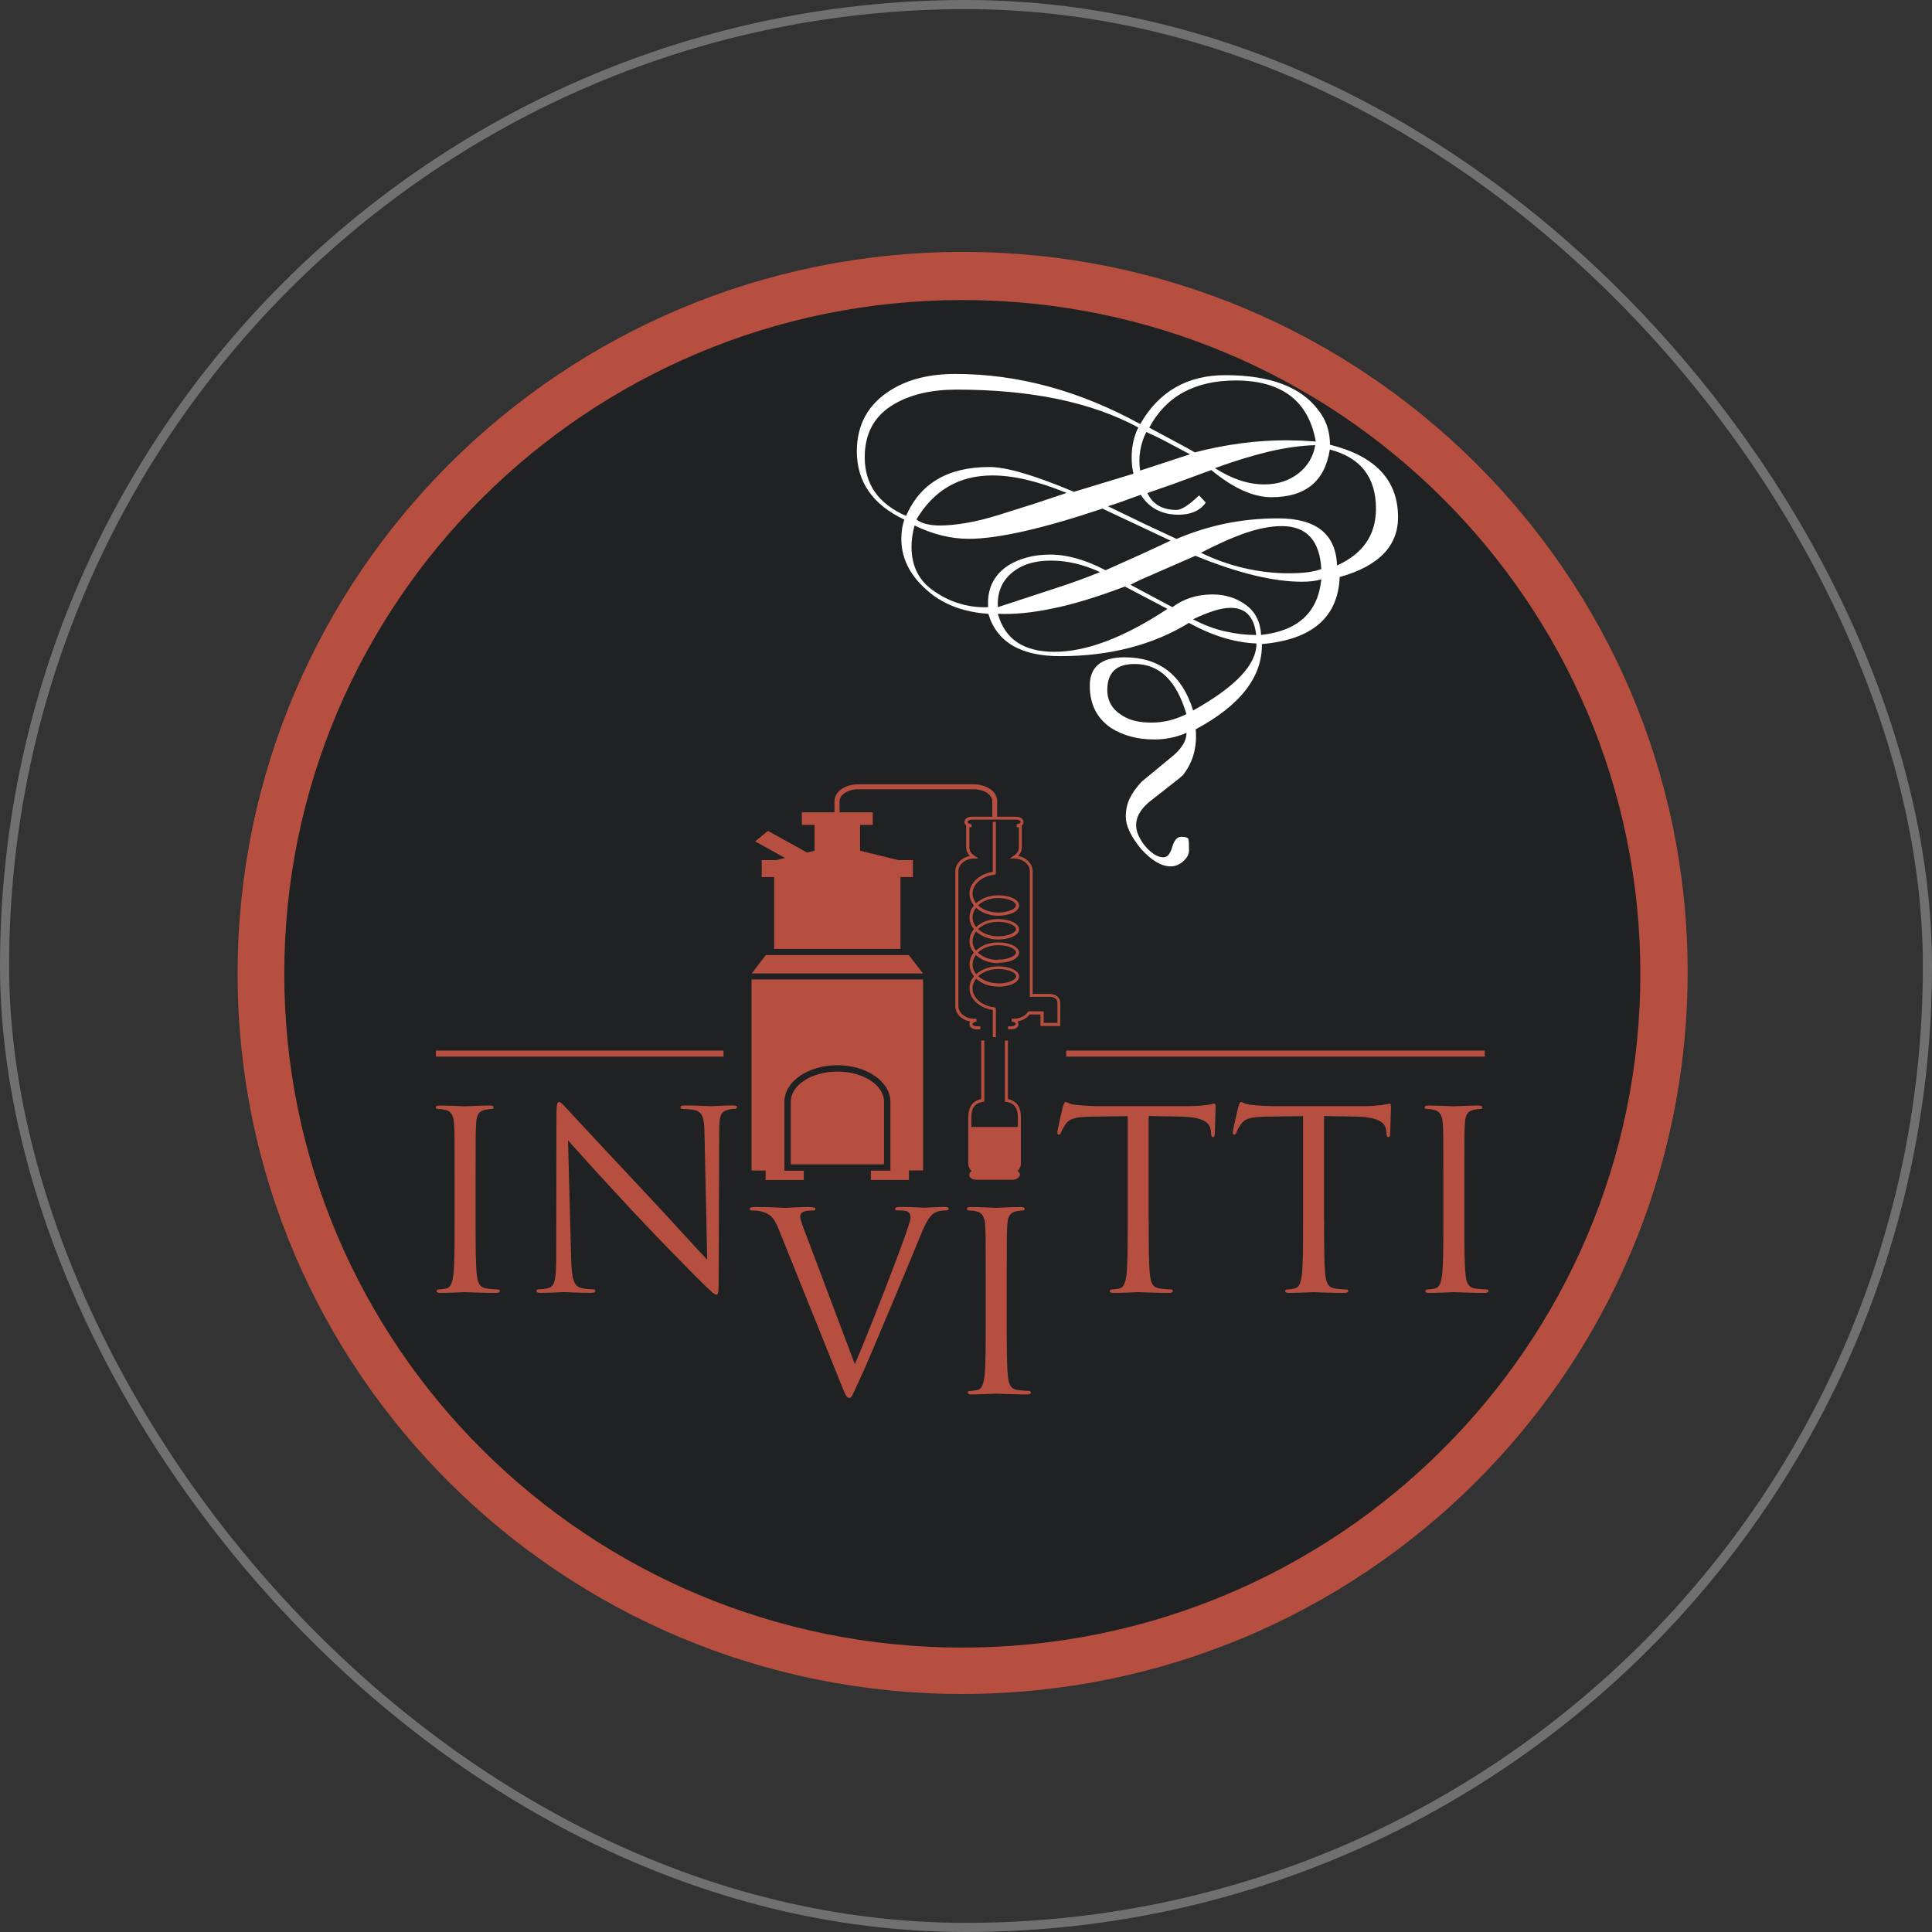 <?xml version="1.0" encoding="UTF-8"?>
<svg width="423px" height="423px" viewBox="0 0 423 423" version="1.1" xmlns="http://www.w3.org/2000/svg" xmlns:xlink="http://www.w3.org/1999/xlink">
    <rect x="0" y="0" width="423" height="423" fill="#333333" stroke="none"/>
    <!-- Generator: Sketch 56.3 (81716) - https://sketch.com -->
    <title>Group</title>
    <desc>Created with Sketch.</desc>
    <g id="Artboard" stroke="none" stroke-width="1" fill="none" fill-rule="evenodd">
        <g id="01-homepage" transform="translate(-749, -257)">
            <g id="visore">
                <g id="Group" transform="translate(749, 257)">
                    <rect id="Rectangle" stroke-opacity="0.3" stroke="#FFFFFF" stroke-width="2" x="1" y="1" width="421" height="421" rx="210.5"></rect>
                    <g id="logo-invitti" transform="translate(52, 55)">
                        <g id="INVITTI">
                            <g id="Group">
                                <path d="M317.501,157.828 C317.501,244.91 246.46,315.504 158.827,315.504 C71.195,315.504 0.153,244.91 0.153,157.828 C0.153,70.747 71.195,0.152 158.827,0.152 C246.46,0.152 317.501,70.747 317.501,157.828" id="Path" fill="#B64F40"></path>
                                <path d="M307.279,157.828 C307.279,239.306 240.821,305.346 158.827,305.346 C76.834,305.346 10.376,239.306 10.376,157.828 C10.376,76.351 76.834,10.311 158.827,10.311 C240.802,10.311 307.279,76.351 307.279,157.828" id="Path" fill="#1F2122"></path>
                                <path d="M52.246,211.937 C52.246,217.14 52.246,221.448 52.514,223.716 C52.687,225.298 53.013,226.479 54.643,226.708 C55.41,226.822 56.619,226.918 57.098,226.918 C57.424,226.918 57.539,227.089 57.539,227.242 C57.539,227.509 57.271,227.68 56.657,227.68 C53.646,227.68 50.213,227.509 49.944,227.509 C49.676,227.509 46.223,227.68 44.593,227.68 C43.998,227.68 43.711,227.566 43.711,227.242 C43.711,227.07 43.826,226.918 44.152,226.918 C44.65,226.918 45.303,226.803 45.782,226.708 C46.875,226.498 47.144,225.298 47.374,223.716 C47.642,221.429 47.642,217.14 47.642,211.937 L47.642,202.389 C47.642,193.926 47.642,192.402 47.527,190.667 C47.412,188.819 46.875,187.904 45.667,187.618 C45.072,187.446 44.363,187.408 43.979,187.408 C43.768,187.408 43.538,187.294 43.538,187.084 C43.538,186.76 43.807,186.646 44.42,186.646 C46.223,186.646 49.656,186.817 49.944,186.817 C50.213,186.817 53.665,186.646 55.295,186.646 C55.89,186.646 56.177,186.76 56.177,187.084 C56.177,187.294 55.966,187.408 55.736,187.408 C55.353,187.408 55.027,187.465 54.375,187.58 C52.898,187.847 52.457,188.78 52.361,190.667 C52.246,192.402 52.246,193.926 52.246,202.389 L52.246,211.937 L52.246,211.937 Z" id="Path" fill="#B64F40" fill-rule="nonzero"></path>
                                <path d="M73.171,220.304 C73.286,224.764 73.823,226.174 75.3,226.594 C76.335,226.861 77.544,226.918 78.023,226.918 C78.292,226.918 78.464,227.032 78.464,227.242 C78.464,227.566 78.138,227.68 77.486,227.68 C74.379,227.68 72.193,227.509 71.694,227.509 C71.195,227.509 68.913,227.68 66.458,227.68 C65.902,227.68 65.576,227.623 65.576,227.242 C65.576,227.032 65.748,226.918 66.017,226.918 C66.458,226.918 67.436,226.861 68.261,226.594 C69.622,226.213 69.891,224.631 69.891,219.694 L69.948,188.59 C69.948,186.474 70.121,185.883 70.543,185.883 C70.984,185.883 71.905,187.084 72.461,187.618 C73.286,188.533 81.418,197.281 89.838,206.239 C95.247,211.994 101.192,218.627 102.957,220.419 L102.362,192.84 C102.305,189.314 101.921,188.113 100.233,187.675 C99.255,187.465 97.989,187.408 97.548,187.408 C97.165,187.408 97.107,187.237 97.107,187.027 C97.107,186.703 97.548,186.646 98.2,186.646 C100.655,186.646 103.283,186.817 103.877,186.817 C104.472,186.817 106.275,186.646 108.519,186.646 C109.114,186.646 109.497,186.703 109.497,187.027 C109.497,187.237 109.286,187.408 108.903,187.408 C108.634,187.408 108.25,187.408 107.598,187.58 C105.795,187.961 105.584,189.162 105.584,192.421 L105.469,224.23 C105.469,227.814 105.354,228.08 104.971,228.08 C104.53,228.08 103.877,227.49 100.981,224.612 C100.387,224.059 92.504,216.092 86.731,209.898 C80.401,203.113 74.226,196.271 72.48,194.308 L73.171,220.304 Z" id="Path" fill="#B64F40" fill-rule="nonzero"></path>
                                <path d="M135.294,243.29 C138.459,236.009 145.785,217.064 146.993,213.157 C147.262,212.338 147.492,211.575 147.492,211.099 C147.492,210.66 147.32,210.127 146.783,209.841 C146.13,209.631 145.306,209.631 144.711,209.631 C144.385,209.631 144.117,209.574 144.117,209.307 C144.117,208.983 144.443,208.869 145.325,208.869 C147.511,208.869 150.024,209.04 150.676,209.04 C151.002,209.04 153.361,208.869 154.934,208.869 C155.528,208.869 155.855,208.983 155.855,209.25 C155.855,209.517 155.644,209.631 155.202,209.631 C154.819,209.631 153.61,209.631 152.575,210.279 C151.865,210.775 151.04,211.69 149.564,215.387 C148.969,216.912 146.226,223.43 143.445,230.101 C140.108,238.029 137.653,243.899 136.406,246.549 C134.872,249.808 134.661,250.684 134.105,250.684 C133.453,250.684 133.184,249.922 132.129,247.311 L118.742,214.034 C117.533,210.984 116.728,210.393 114.81,209.86 C113.985,209.65 113.065,209.65 112.738,209.65 C112.412,209.65 112.297,209.479 112.297,209.269 C112.297,208.945 112.834,208.888 113.717,208.888 C116.344,208.888 119.451,209.059 120.103,209.059 C120.66,209.059 123.115,208.888 125.186,208.888 C126.164,208.888 126.663,209.002 126.663,209.269 C126.663,209.536 126.49,209.65 126.126,209.65 C125.531,209.65 124.534,209.707 124.055,209.917 C123.46,210.184 123.345,210.622 123.345,211.003 C123.345,211.709 123.997,213.386 124.822,215.501 L135.294,243.29 Z" id="Path" fill="#B64F40" fill-rule="nonzero"></path>
                                <path d="M168.552,234.179 C168.552,239.382 168.552,243.69 168.82,245.958 C168.993,247.54 169.319,248.721 170.949,248.95 C171.716,249.064 172.924,249.16 173.404,249.16 C173.73,249.16 173.845,249.331 173.845,249.484 C173.845,249.751 173.577,249.922 172.963,249.922 C169.952,249.922 166.518,249.751 166.25,249.751 C165.981,249.751 162.529,249.922 160.899,249.922 C160.304,249.922 160.017,249.808 160.017,249.484 C160.017,249.312 160.132,249.16 160.458,249.16 C160.956,249.16 161.608,249.045 162.088,248.95 C163.181,248.74 163.45,247.54 163.68,245.958 C163.948,243.671 163.948,239.382 163.948,234.179 L163.948,224.631 C163.948,216.168 163.948,214.644 163.833,212.909 C163.718,211.061 163.181,210.146 161.973,209.86 C161.378,209.688 160.669,209.65 160.285,209.65 C160.074,209.65 159.844,209.536 159.844,209.326 C159.844,209.002 160.112,208.888 160.726,208.888 C162.529,208.888 165.962,209.059 166.25,209.059 C166.518,209.059 169.971,208.888 171.601,208.888 C172.196,208.888 172.483,209.002 172.483,209.326 C172.483,209.536 172.272,209.65 172.042,209.65 C171.659,209.65 171.333,209.707 170.68,209.822 C169.204,210.089 168.762,211.022 168.667,212.909 C168.552,214.644 168.552,216.168 168.552,224.631 L168.552,234.179 L168.552,234.179 Z" id="Path" fill="#B64F40" fill-rule="nonzero"></path>
                                <path d="M199.642,211.937 C199.642,217.14 199.642,221.448 199.91,223.716 C200.083,225.298 200.409,226.479 202.039,226.708 C202.807,226.822 204.015,226.918 204.494,226.918 C204.82,226.918 204.935,227.089 204.935,227.242 C204.935,227.509 204.667,227.68 204.053,227.68 C201.042,227.68 197.609,227.509 197.34,227.509 C197.072,227.509 193.619,227.68 191.989,227.68 C191.395,227.68 191.107,227.566 191.107,227.242 C191.107,227.07 191.222,226.918 191.548,226.918 C192.047,226.918 192.699,226.803 193.178,226.708 C194.272,226.498 194.54,225.298 194.77,223.716 C195.039,221.429 195.039,217.14 195.039,211.937 L195.039,188.971 L186.945,189.085 C183.55,189.143 182.246,189.524 181.383,190.82 C180.788,191.735 180.616,192.116 180.462,192.497 C180.29,192.935 180.136,193.031 179.906,193.031 C179.733,193.031 179.637,192.859 179.637,192.535 C179.637,191.982 180.731,187.313 180.846,186.894 C180.961,186.57 181.172,185.864 181.402,185.864 C181.786,185.864 182.323,186.398 183.799,186.512 C185.391,186.684 187.463,186.779 188.115,186.779 L208.599,186.779 C210.344,186.779 211.61,186.608 212.473,186.512 C213.298,186.341 213.777,186.246 214.007,186.246 C214.276,186.246 214.276,186.57 214.276,186.894 C214.276,188.514 214.103,192.268 214.103,192.859 C214.103,193.355 213.931,193.564 213.72,193.564 C213.451,193.564 213.336,193.393 213.279,192.649 L213.221,192.059 C213.01,190.439 211.744,189.181 206.508,189.066 L199.623,188.952 L199.623,211.937 L199.642,211.937 Z" id="Path" fill="#B64F40" fill-rule="nonzero"></path>
                                <path d="M238.04,211.937 C238.04,217.14 238.04,221.448 238.308,223.716 C238.481,225.298 238.807,226.479 240.437,226.708 C241.204,226.822 242.413,226.918 242.892,226.918 C243.218,226.918 243.333,227.089 243.333,227.242 C243.333,227.509 243.065,227.68 242.451,227.68 C239.44,227.68 236.007,227.509 235.738,227.509 C235.47,227.509 232.017,227.68 230.387,227.68 C229.792,227.68 229.505,227.566 229.505,227.242 C229.505,227.07 229.62,226.918 229.946,226.918 C230.445,226.918 231.097,226.803 231.576,226.708 C232.669,226.498 232.938,225.298 233.168,223.716 C233.437,221.429 233.437,217.14 233.437,211.937 L233.437,188.971 L225.343,189.085 C221.948,189.143 220.644,189.524 219.781,190.82 C219.186,191.735 219.013,192.116 218.86,192.497 C218.687,192.935 218.534,193.031 218.323,193.031 C218.15,193.031 218.054,192.859 218.054,192.535 C218.054,191.982 219.148,187.313 219.263,186.894 C219.378,186.57 219.589,185.864 219.8,185.864 C220.183,185.864 220.72,186.398 222.197,186.512 C223.789,186.684 225.861,186.779 226.513,186.779 L246.997,186.779 C248.742,186.779 250.008,186.608 250.871,186.512 C251.696,186.341 252.175,186.246 252.405,186.246 C252.674,186.246 252.674,186.57 252.674,186.894 C252.674,188.514 252.501,192.268 252.501,192.859 C252.501,193.355 252.329,193.564 252.118,193.564 C251.849,193.564 251.734,193.393 251.676,192.649 L251.619,192.059 C251.408,190.439 250.142,189.181 244.906,189.066 L238.021,188.952 L238.021,211.937 L238.04,211.937 Z" id="Path" fill="#B64F40" fill-rule="nonzero"></path>
                                <path d="M268.727,211.937 C268.727,217.14 268.727,221.448 268.996,223.716 C269.168,225.298 269.494,226.479 271.125,226.708 C271.892,226.822 273.1,226.918 273.58,226.918 C273.906,226.918 274.021,227.089 274.021,227.242 C274.021,227.509 273.752,227.68 273.139,227.68 C270.127,227.68 266.694,227.509 266.426,227.509 C266.157,227.509 262.705,227.68 261.075,227.68 C260.48,227.68 260.192,227.566 260.192,227.242 C260.192,227.07 260.307,226.918 260.633,226.918 C261.132,226.918 261.784,226.803 262.264,226.708 C263.357,226.498 263.625,225.298 263.856,223.716 C264.124,221.429 264.124,217.14 264.124,211.937 L264.124,202.389 C264.124,193.926 264.124,192.402 264.009,190.667 C263.894,188.819 263.357,187.904 262.149,187.618 C261.554,187.446 260.844,187.408 260.461,187.408 C260.25,187.408 260.02,187.294 260.02,187.084 C260.02,186.76 260.288,186.646 260.902,186.646 C262.705,186.646 266.138,186.817 266.426,186.817 C266.713,186.817 270.147,186.646 271.777,186.646 C272.371,186.646 272.659,186.76 272.659,187.084 C272.659,187.294 272.448,187.408 272.218,187.408 C271.834,187.408 271.508,187.465 270.856,187.58 C269.379,187.847 268.938,188.78 268.842,190.667 C268.727,192.402 268.727,193.926 268.727,202.389 L268.727,211.937 L268.727,211.937 Z" id="Path" fill="#B64F40" fill-rule="nonzero"></path>
                                <polygon id="Path" fill="#B64F40" fill-rule="nonzero" points="118.07 132.937 114.906 132.937 114.906 136.654 117.629 136.654 117.629 152.378 145.286 152.378 145.286 136.654 148.01 136.654 148.01 132.937 144.826 132.937 136.445 130.879 136.445 125.218 139.226 125.218 139.226 122.474 123.69 122.474 123.69 125.218 126.471 125.218 126.471 130.879 124.822 131.279 116.248 126.533 113.467 128.84 120.008 132.461"></polygon>
                                <polygon id="Path" fill="#B64F40" fill-rule="nonzero" points="150.197 157.733 147.109 153.712 115.807 153.712 112.7 157.733"></polygon>
                                <path d="M112.681,159.067 L112.681,200.883 L115.769,200.883 L115.769,202.96 L124.112,202.96 L124.112,200.921 L119.873,200.921 L119.873,185.807 C119.873,181.405 125.071,177.821 131.477,177.821 C137.864,177.821 143.062,181.405 143.081,185.788 L143.081,200.902 L138.823,200.902 L138.823,202.941 L147.166,202.941 L147.166,200.883 L150.254,200.883 L150.254,159.067 L112.681,159.067 Z" id="Path" fill="#B64F40" fill-rule="nonzero"></path>
                                <path d="M121.254,199.549 L141.662,199.549 L141.662,185.826 C141.662,182.186 137.078,179.232 131.458,179.232 C125.838,179.232 121.254,182.186 121.254,185.826 L121.254,199.549 L121.254,199.549 Z" id="Path" fill="#B64F40" fill-rule="nonzero"></path>
                                <path d="M171.217,199.358 L171.217,191.353 L160.458,191.353 L160.458,199.377 C160.458,200.063 160.86,200.692 161.493,201.169 C161.033,201.264 160.688,201.55 160.688,201.874 C160.688,202.293 161.225,202.617 161.896,202.617 L165.847,202.617 L169.798,202.617 C170.469,202.617 171.007,202.274 171.007,201.874 C171.007,201.55 170.661,201.283 170.201,201.169 C170.815,200.692 171.217,200.063 171.217,199.358" id="Path" fill="#B64F40" fill-rule="nonzero"></path>
                                <rect id="Rectangle" fill="#B64F40" fill-rule="nonzero" x="43.576" y="174.639" width="62.967" height="1.315"></rect>
                                <rect id="Rectangle" fill="#B64F40" fill-rule="nonzero" x="181.555" y="174.639" width="91.641" height="1.315"></rect>
                                <path d="M169.645,169.969 L168.839,169.969 L168.839,169.302 L169.645,169.302 C170.143,169.302 170.527,169.035 170.527,168.807 C170.527,168.578 170.143,168.311 169.645,168.311 L169.645,167.644 L170.143,167.644 C171.409,167.644 172.56,167.091 173.174,166.195 L173.27,166.043 L176.645,166.043 L176.645,168.578 L179.657,168.578 L179.657,164.156 C179.657,163.375 178.966,162.86 177.892,162.86 L173.615,162.86 L173.615,135.396 C173.615,133.871 172.138,132.651 170.259,132.594 L169.204,132.556 L170.086,131.984 C170.815,131.508 171.217,130.879 171.217,130.193 L171.217,125.733 L170.719,125.733 L170.719,125.066 C171.237,125.066 171.601,124.799 171.601,124.57 C171.601,124.342 171.217,124.075 170.719,124.075 L160.841,124.075 C160.343,124.075 159.959,124.342 159.959,124.57 C159.959,124.799 160.343,125.066 160.841,125.066 L160.841,125.733 L160.343,125.733 L160.343,130.193 C160.343,130.879 160.745,131.508 161.474,131.984 L162.356,132.556 L161.302,132.594 C159.422,132.651 157.945,133.871 157.945,135.396 L157.945,164.861 C157.945,166.405 159.499,167.663 161.417,167.663 L161.915,167.663 L161.915,168.33 C161.417,168.33 161.033,168.597 161.033,168.826 C161.033,169.054 161.417,169.321 161.915,169.321 L162.759,169.321 L162.759,169.988 L161.915,169.988 C161.052,169.988 160.362,169.474 160.362,168.845 C160.362,168.635 160.438,168.444 160.554,168.273 C158.674,167.949 157.274,166.558 157.274,164.88 L157.274,135.396 C157.274,133.757 158.616,132.385 160.458,132.022 C159.94,131.489 159.652,130.86 159.652,130.193 L159.652,125.352 C159.422,125.142 159.269,124.875 159.269,124.589 C159.269,123.941 159.94,123.446 160.803,123.446 L170.68,123.446 C171.544,123.446 172.215,123.941 172.215,124.589 C172.215,124.875 172.081,125.142 171.831,125.352 L171.831,130.193 C171.831,130.86 171.544,131.489 171.026,132.022 C172.867,132.385 174.21,133.757 174.21,135.396 L174.21,162.231 L177.815,162.231 C179.503,162.231 180.251,163.222 180.251,164.194 L180.251,169.264 L175.917,169.264 L175.917,166.729 L173.538,166.729 C172.944,167.51 171.985,168.063 170.911,168.254 C171.026,168.425 171.102,168.616 171.102,168.826 C171.179,169.455 170.508,169.969 169.645,169.969 Z" id="Path" fill="#B64F40" fill-rule="nonzero"></path>
                                <path d="M166.48,123.522 L165.368,123.522 L165.368,120.015 C165.368,118.605 163.507,117.423 161.282,117.423 L136.042,117.423 C133.836,117.423 131.957,118.605 131.957,120.015 L131.957,122.607 L130.844,122.607 L130.844,120.015 C130.844,117.957 133.127,116.337 136.023,116.337 L161.302,116.337 C164.217,116.337 166.48,117.957 166.48,120.015 L166.48,123.522 Z" id="Path" fill="#B64F40" fill-rule="nonzero"></path>
                                <path d="M166.173,171.684 L165.502,171.684 L165.502,165.719 C162.567,165.3 160.4,163.298 160.4,160.954 C160.4,159.982 160.765,159.086 161.397,158.343 C160.765,157.581 160.4,156.685 160.4,155.732 C160.4,154.798 160.745,153.921 161.34,153.178 C160.745,152.435 160.4,151.558 160.4,150.624 C160.4,149.671 160.765,148.775 161.378,148.032 C160.765,147.289 160.4,146.393 160.4,145.44 C160.4,144.487 160.765,143.591 161.378,142.848 C160.765,142.105 160.4,141.209 160.4,140.256 C160.4,137.931 162.567,135.93 165.502,135.491 L165.502,124.532 L166.173,124.532 L166.173,135.758 C166.173,135.853 166.154,135.93 166.097,136.006 C166.039,136.082 165.962,136.12 165.866,136.12 C163.124,136.406 161.071,138.179 161.071,140.256 C161.071,141.018 161.359,141.743 161.839,142.372 C162.989,141.304 164.716,140.618 166.653,140.618 C169.28,140.618 171.256,141.59 171.256,142.867 C171.256,144.125 169.242,145.097 166.653,145.097 C164.716,145.097 162.989,144.411 161.839,143.344 C161.359,143.972 161.071,144.697 161.071,145.459 C161.071,146.221 161.359,146.946 161.839,147.575 C162.989,146.507 164.716,145.821 166.653,145.821 C169.223,145.821 171.256,146.812 171.256,148.07 C171.256,149.328 169.319,150.281 166.729,150.3 C166.71,150.3 166.672,150.3 166.653,150.3 C164.716,150.3 162.989,149.614 161.839,148.547 C161.359,149.176 161.071,149.881 161.071,150.662 C161.071,151.406 161.34,152.111 161.8,152.721 C162.951,151.634 164.696,150.929 166.653,150.929 C169.223,150.929 171.256,151.92 171.256,153.178 C171.256,154.417 169.395,155.37 166.883,155.408 C166.825,155.465 166.749,155.484 166.653,155.484 C164.696,155.484 162.951,154.779 161.8,153.693 C161.34,154.303 161.071,155.008 161.071,155.77 C161.071,156.552 161.359,157.276 161.858,157.905 C163.009,156.837 164.735,156.17 166.653,156.17 C169.28,156.17 171.256,157.142 171.256,158.419 C171.256,159.677 169.242,160.649 166.653,160.649 C166.595,160.649 166.538,160.63 166.48,160.611 C164.62,160.573 162.97,159.906 161.858,158.877 C161.359,159.506 161.071,160.23 161.071,161.011 C161.071,163.07 163.124,164.861 165.866,165.147 C165.943,165.147 166.02,165.185 166.077,165.242 C166.135,165.3 166.173,165.395 166.173,165.471 L166.173,171.684 Z M162.299,158.343 C163.315,159.296 164.888,159.906 166.653,159.906 C166.71,159.906 166.768,159.925 166.825,159.944 C169.05,159.906 170.604,159.086 170.604,158.362 C170.604,157.619 168.993,156.78 166.672,156.78 C164.907,156.78 163.335,157.39 162.299,158.343 Z M162.241,153.178 C163.22,154.131 164.735,154.741 166.442,154.798 C166.499,154.741 166.576,154.722 166.653,154.722 C168.973,154.722 170.585,153.883 170.585,153.14 C170.585,152.397 168.973,151.558 166.653,151.558 C164.869,151.539 163.258,152.187 162.241,153.178 Z M162.28,148.013 C163.296,148.966 164.85,149.576 166.576,149.595 C166.595,149.595 166.634,149.595 166.653,149.595 C168.973,149.595 170.585,148.756 170.585,148.013 C170.585,147.27 168.973,146.431 166.653,146.431 C164.888,146.431 163.296,147.06 162.28,148.013 Z M162.28,142.829 C163.296,143.801 164.888,144.411 166.653,144.411 C168.973,144.411 170.585,143.572 170.585,142.829 C170.585,142.086 168.973,141.247 166.653,141.247 C164.888,141.247 163.315,141.876 162.28,142.829 Z" id="Shape" fill="#B64F40" fill-rule="nonzero"></path>
                                <path d="M169.779,202.922 L161.877,202.922 C161.014,202.922 160.343,202.446 160.343,201.836 C160.343,201.512 160.534,201.226 160.86,201.035 C160.381,200.559 160.132,199.968 160.132,199.358 L160.132,189.2 C160.132,186.989 161.091,185.655 162.97,185.255 L162.97,172.428 L163.641,172.428 L163.641,185.807 L163.354,185.845 C161.608,186.112 160.803,187.179 160.803,189.181 L160.803,199.339 C160.803,199.892 161.129,200.445 161.704,200.864 L162.299,201.302 L161.589,201.455 C161.244,201.531 161.052,201.703 161.052,201.836 C161.052,202.007 161.397,202.255 161.934,202.255 L169.856,202.255 C170.393,202.255 170.738,202.007 170.738,201.836 C170.738,201.703 170.527,201.531 170.201,201.455 L169.491,201.302 L170.086,200.864 C170.661,200.445 170.987,199.911 170.987,199.339 L170.987,189.181 C170.987,187.179 170.182,186.112 168.436,185.845 L168.149,185.807 L168.149,172.428 L168.82,172.428 L168.82,185.255 C170.7,185.655 171.659,186.97 171.659,189.2 L171.659,199.358 C171.659,199.968 171.409,200.559 170.93,201.035 C171.256,201.226 171.448,201.512 171.448,201.836 C171.313,202.446 170.642,202.922 169.779,202.922 Z" id="Path" fill="#B64F40" fill-rule="nonzero"></path>
                                <path d="M209.347,80.182 C211.648,81.421 213.988,82.297 216.328,82.831 C218.687,83.365 220.97,83.631 223.175,83.631 C222.734,79.667 220.874,77.685 217.594,77.685 C216.443,77.685 215.197,77.914 213.873,78.352 C212.531,78.771 211.015,79.4 209.347,80.182 L209.347,80.182 Z M190.57,95.658 C190.57,98.04 191.644,99.889 193.773,101.223 C194.751,101.833 195.768,102.252 196.842,102.481 C197.916,102.71 199.066,102.805 200.294,102.805 C202.864,102.805 205.396,102.195 207.889,100.956 C205.76,93.637 201.982,89.978 196.573,89.978 C192.565,89.978 190.57,91.865 190.57,95.658 Z M195.633,72.653 L204.82,77.552 C207.314,75.703 210.229,74.769 213.605,74.769 C216.347,74.769 218.783,75.512 220.855,77.018 C222.945,78.524 224.077,80.715 224.249,83.631 C232.324,82.755 236.716,78.695 237.426,71.453 C236.352,71.796 234.933,71.986 233.168,71.986 C226.877,71.986 219.109,70.08 209.865,66.307 L201.215,70.08 C198.817,71.09 196.957,71.948 195.633,72.653 Z M211.073,65.64 C214.18,67.145 217.345,68.27 220.586,69.013 C223.828,69.756 227.05,70.138 230.234,70.138 C233.437,70.138 235.815,69.833 237.426,69.204 C237.081,62.933 234.185,59.807 228.776,59.807 C226.474,59.807 223.866,60.284 220.989,61.256 C218.093,62.247 214.794,63.696 211.073,65.64 Z M190.704,55.443 L199.086,59.483 L205.741,62.59 C209.289,61.084 212.876,59.96 216.52,59.217 C220.164,58.473 223.981,58.092 227.97,58.092 C236.314,58.092 240.61,61.523 240.878,68.403 C246.555,65.849 249.394,61.694 249.394,55.977 C249.394,49.096 246.018,44.77 239.286,43.016 C238.212,49.992 233.954,53.461 226.513,53.461 C222.523,53.461 218.131,51.479 213.336,47.514 L204.878,50.621 L199.354,52.546 C200.505,55.024 202.634,56.243 205.741,56.243 C206.815,56.243 208.445,55.176 210.67,53.061 L212.128,54.642 C210.881,56.415 208.886,57.292 206.144,57.292 C202.5,57.292 199.757,55.843 197.897,52.927 C194.348,54.261 191.951,55.1 190.704,55.443 Z M214.123,47.114 C217.843,49.497 221.449,50.678 224.902,50.678 C227.836,50.678 230.31,49.878 232.362,48.296 C234.396,46.714 235.642,44.636 236.083,42.083 C232.976,42.178 229.62,42.635 226.033,43.474 C222.447,44.312 218.476,45.532 214.123,47.114 Z M166.614,79 C168.13,84.565 172.253,87.329 178.985,87.329 C186.005,87.329 194.252,84.203 203.746,77.933 L194.425,73.034 C188.383,75.322 183.09,76.942 178.525,77.856 C173.96,78.809 169.971,79.172 166.614,79 Z M199.757,38.252 L206.144,41.682 C207.832,42.559 209.021,43.226 209.73,43.664 C216.558,41.892 223.271,41.015 229.831,41.015 L233.091,41.091 L236.218,41.282 C234.626,32.381 228.757,27.922 218.649,27.922 C209.692,27.941 203.382,31.371 199.757,38.252 Z M166.614,77.552 L178.928,73.511 C182.61,72.329 185.967,71.11 188.978,69.871 C185.334,68.193 181.747,67.355 178.199,67.355 C174.555,67.355 171.678,68.289 169.549,70.138 C167.401,71.986 166.423,74.464 166.614,77.552 Z M197.762,47.648 L208.676,44.084 L203.823,41.511 C202.269,40.672 200.697,39.91 199.105,39.205 C197.762,41.911 197.321,44.732 197.762,47.648 Z M147.703,64.324 C147.703,68.651 149.391,71.91 152.767,74.121 C154.55,75.36 156.43,76.255 158.425,76.827 C160.419,77.399 162.433,77.647 164.485,77.552 C164.217,73.587 165.675,70.538 168.878,68.422 C171.448,66.84 174.516,66.04 178.065,66.04 C181.786,66.04 185.832,67.183 190.186,69.47 L198.434,65.773 L204.418,62.99 L189.496,55.977 C176.358,60.379 166.595,62.59 160.208,62.59 C156.296,62.59 152.364,61.618 148.355,59.674 C147.933,61.275 147.703,62.819 147.703,64.324 Z M148.777,58.359 C149.928,59.236 151.654,59.674 153.975,59.674 C155.49,59.674 157.351,59.503 159.556,59.14 C161.781,58.778 164.255,58.168 167.017,57.292 L174.344,54.986 L181.67,52.546 C175.456,49.992 170.048,48.715 165.425,48.715 C158.137,48.715 152.594,51.917 148.777,58.359 Z M137.461,44.713 C137.461,50.64 140.472,54.909 146.514,57.559 C149.621,50.411 155.701,46.847 164.754,46.847 C168.475,46.847 174.651,48.658 183.262,52.279 L196.305,48.315 C196.036,47.248 195.902,46.066 195.902,44.732 C195.902,42.33 196.381,40.158 197.359,38.194 C187.156,32.686 173.883,29.923 157.562,29.923 C152.057,29.923 147.492,30.99 143.848,33.125 C139.59,35.602 137.461,39.471 137.461,44.713 Z M135.716,43.417 C135.716,37.508 138.248,33.01 143.311,29.923 C147.032,27.636 151.693,26.492 157.293,26.492 C170.968,26.492 184.452,30.152 197.762,37.47 C201.848,30.323 208.062,26.759 216.405,26.759 C226.167,26.759 232.957,29.313 236.774,34.44 C238.462,36.555 239.306,39.071 239.306,41.987 C249.241,44.465 254.208,49.744 254.208,57.863 C254.208,64.21 249.95,68.575 241.434,70.957 C241.07,79.781 235.393,84.68 224.403,85.633 C224.499,92.856 219.646,99.088 209.903,104.291 C210.248,108.179 209.328,111.515 207.103,114.336 C206.758,114.679 206.01,115.289 204.916,116.127 L200.447,119.634 C198.05,121.407 196.861,123.293 196.861,125.314 C196.861,126.019 197.033,126.762 197.398,127.563 C197.762,128.363 198.223,129.106 198.798,129.812 C199.373,130.517 200.025,131.108 200.735,131.603 C201.445,132.08 202.154,132.327 202.864,132.327 C203.67,132.327 204.283,131.622 204.724,130.212 C205.166,128.63 205.837,127.829 206.719,127.829 C207.697,127.829 208.234,128.001 208.311,128.363 C208.407,128.706 208.445,129.507 208.445,130.745 C208.445,131.622 208.023,132.442 207.179,133.185 C206.336,133.928 205.434,134.31 204.456,134.31 C202.423,134.31 200.236,133.033 197.935,130.479 C195.71,127.753 194.598,125.409 194.598,123.465 C194.598,121.959 194.885,120.625 195.461,119.424 C196.036,118.243 196.899,117.023 198.05,115.784 L204.303,110.619 C206.7,108.77 207.889,106.922 207.889,105.073 C205.664,106.045 203.324,106.521 200.831,106.521 C197.187,106.521 194.041,105.683 191.375,104.006 C188.268,101.89 186.715,98.802 186.715,94.743 C186.715,90.607 189.246,88.53 194.31,88.53 C201.943,88.53 206.949,92.418 209.347,100.175 C218.668,94.972 223.271,90.073 223.195,85.499 C218.496,85.328 213.566,83.822 208.426,81.001 C200.524,85.842 191.126,88.282 180.213,88.282 C171.601,88.282 166.365,85.194 164.505,79.019 C162.107,78.848 159.921,78.428 157.907,77.761 C155.912,77.094 154.071,76.16 152.383,74.921 C147.761,71.395 145.459,67.298 145.459,62.628 C145.459,60.951 145.689,59.541 146.13,58.397 C139.187,55.1 135.716,50.125 135.716,43.417 Z" id="Shape" fill="#FFFFFF"></path>
                            </g>
                            <path d="M317.367,158.21 C317.367,245.291 246.325,315.886 158.693,315.886 C71.061,315.886 0.019,245.291 0.019,158.21 C0.019,71.129 71.061,0.534 158.693,0.534 C246.325,0.534 317.367,71.129 317.367,158.21" id="Path" fill="#B64F40"></path>
                            <path d="M307.144,158.21 C307.144,239.687 240.686,305.727 158.693,305.727 C76.7,305.727 10.242,239.687 10.242,158.21 C10.242,76.732 76.7,10.692 158.693,10.692 C240.686,10.692 307.144,76.751 307.144,158.21" id="Path" fill="#1F2122"></path>
                            <path d="M52.131,212.338 C52.131,217.541 52.131,221.848 52.399,224.116 C52.572,225.698 52.898,226.88 54.528,227.108 C55.295,227.223 56.503,227.318 56.983,227.318 C57.309,227.318 57.424,227.49 57.424,227.642 C57.424,227.909 57.156,228.08 56.542,228.08 C53.531,228.08 50.097,227.909 49.829,227.909 C49.56,227.909 46.108,228.08 44.478,228.08 C43.883,228.08 43.596,227.966 43.596,227.642 C43.596,227.47 43.711,227.318 44.037,227.318 C44.535,227.318 45.187,227.204 45.667,227.108 C46.76,226.899 47.029,225.698 47.259,224.116 C47.527,221.829 47.527,217.541 47.527,212.338 L47.527,202.789 C47.527,194.327 47.527,192.802 47.412,191.068 C47.297,189.219 46.76,188.304 45.552,188.018 C44.957,187.847 44.248,187.808 43.864,187.808 C43.653,187.808 43.423,187.694 43.423,187.484 C43.423,187.16 43.691,187.046 44.305,187.046 C46.108,187.046 49.541,187.218 49.829,187.218 C50.097,187.218 53.55,187.046 55.18,187.046 C55.775,187.046 56.062,187.16 56.062,187.484 C56.062,187.694 55.851,187.808 55.621,187.808 C55.238,187.808 54.912,187.866 54.259,187.98 C52.783,188.247 52.341,189.181 52.246,191.068 C52.131,192.802 52.131,194.327 52.131,202.789 L52.131,212.338 L52.131,212.338 Z" id="Path" fill="#B64F40" fill-rule="nonzero"></path>
                            <path d="M73.056,220.685 C73.171,225.145 73.708,226.556 75.185,226.975 C76.22,227.242 77.429,227.299 77.908,227.299 C78.177,227.299 78.349,227.413 78.349,227.623 C78.349,227.947 78.023,228.061 77.371,228.061 C74.264,228.061 72.077,227.89 71.579,227.89 C71.08,227.89 68.798,228.061 66.343,228.061 C65.786,228.061 65.46,228.004 65.46,227.623 C65.46,227.413 65.633,227.299 65.902,227.299 C66.343,227.299 67.321,227.242 68.146,226.975 C69.507,226.594 69.776,225.012 69.776,220.076 L69.833,188.971 C69.833,186.855 70.006,186.265 70.428,186.265 C70.869,186.265 71.79,187.465 72.346,187.999 C73.171,188.914 81.303,197.662 89.723,206.62 C95.131,212.376 101.077,219.008 102.842,220.8 L102.247,193.221 C102.19,189.695 101.806,188.495 100.118,188.056 C99.14,187.847 97.874,187.789 97.433,187.789 C97.049,187.789 96.992,187.618 96.992,187.408 C96.992,187.084 97.433,187.027 98.085,187.027 C100.54,187.027 103.168,187.199 103.762,187.199 C104.357,187.199 106.16,187.027 108.404,187.027 C108.998,187.027 109.382,187.084 109.382,187.408 C109.382,187.618 109.171,187.789 108.787,187.789 C108.519,187.789 108.135,187.789 107.483,187.961 C105.68,188.342 105.469,189.543 105.469,192.802 L105.354,224.612 C105.354,228.195 105.239,228.462 104.856,228.462 C104.414,228.462 103.762,227.871 100.866,224.993 C100.272,224.44 92.389,216.473 86.616,210.279 C80.286,203.494 74.11,196.652 72.365,194.689 L73.056,220.685 Z" id="Path" fill="#B64F40" fill-rule="nonzero"></path>
                            <path d="M135.16,243.671 C138.324,236.39 145.651,217.445 146.859,213.538 C147.128,212.719 147.358,211.956 147.358,211.48 C147.358,211.041 147.185,210.508 146.648,210.222 C145.996,210.012 145.171,210.012 144.577,210.012 C144.251,210.012 143.982,209.955 143.982,209.688 C143.982,209.364 144.308,209.25 145.191,209.25 C147.377,209.25 149.89,209.421 150.542,209.421 C150.868,209.421 153.227,209.25 154.8,209.25 C155.394,209.25 155.72,209.364 155.72,209.631 C155.72,209.898 155.509,210.012 155.068,210.012 C154.685,210.012 153.476,210.012 152.441,210.66 C151.731,211.156 150.906,212.071 149.429,215.768 C148.835,217.293 146.092,223.811 143.311,230.482 C139.974,238.41 137.519,244.281 136.272,246.93 C134.738,250.189 134.527,251.066 133.97,251.066 C133.318,251.066 133.05,250.303 131.995,247.692 L118.607,214.415 C117.399,211.366 116.594,210.775 114.676,210.241 C113.851,210.031 112.93,210.031 112.604,210.031 C112.278,210.031 112.163,209.86 112.163,209.65 C112.163,209.326 112.7,209.269 113.582,209.269 C116.21,209.269 119.317,209.441 119.969,209.441 C120.525,209.441 122.98,209.269 125.052,209.269 C126.03,209.269 126.529,209.383 126.529,209.65 C126.529,209.917 126.356,210.031 125.992,210.031 C125.397,210.031 124.4,210.089 123.92,210.298 C123.326,210.565 123.211,211.003 123.211,211.385 C123.211,212.09 123.863,213.767 124.687,215.883 L135.16,243.671 Z" id="Path" fill="#B64F40" fill-rule="nonzero"></path>
                            <path d="M168.417,234.56 C168.417,239.764 168.417,244.071 168.686,246.339 C168.858,247.921 169.184,249.103 170.815,249.331 C171.582,249.446 172.79,249.541 173.27,249.541 C173.596,249.541 173.711,249.712 173.711,249.865 C173.711,250.132 173.442,250.303 172.829,250.303 C169.817,250.303 166.384,250.132 166.116,250.132 C165.847,250.132 162.395,250.303 160.765,250.303 C160.17,250.303 159.882,250.189 159.882,249.865 C159.882,249.693 159.997,249.541 160.323,249.541 C160.822,249.541 161.474,249.427 161.954,249.331 C163.047,249.122 163.315,247.921 163.546,246.339 C163.814,244.052 163.814,239.764 163.814,234.56 L163.814,225.012 C163.814,216.55 163.814,215.025 163.699,213.29 C163.584,211.442 163.047,210.527 161.839,210.241 C161.244,210.069 160.534,210.031 160.151,210.031 C159.94,210.031 159.71,209.917 159.71,209.707 C159.71,209.383 159.978,209.269 160.592,209.269 C162.395,209.269 165.828,209.441 166.116,209.441 C166.384,209.441 169.837,209.269 171.467,209.269 C172.061,209.269 172.349,209.383 172.349,209.707 C172.349,209.917 172.138,210.031 171.908,210.031 C171.524,210.031 171.198,210.089 170.546,210.203 C169.069,210.47 168.628,211.404 168.532,213.29 C168.417,215.025 168.417,216.55 168.417,225.012 L168.417,234.56 L168.417,234.56 Z" id="Path" fill="#B64F40" fill-rule="nonzero"></path>
                            <path d="M199.508,212.338 C199.508,217.541 199.508,221.848 199.776,224.116 C199.949,225.698 200.275,226.88 201.905,227.108 C202.672,227.223 203.881,227.318 204.36,227.318 C204.686,227.318 204.801,227.49 204.801,227.642 C204.801,227.909 204.533,228.08 203.919,228.08 C200.908,228.08 197.475,227.909 197.206,227.909 C196.938,227.909 193.485,228.08 191.855,228.08 C191.26,228.08 190.973,227.966 190.973,227.642 C190.973,227.47 191.088,227.318 191.414,227.318 C191.912,227.318 192.565,227.204 193.044,227.108 C194.137,226.899 194.406,225.698 194.636,224.116 C194.904,221.829 194.904,217.541 194.904,212.338 L194.904,189.371 L186.811,189.486 C183.416,189.543 182.112,189.924 181.248,191.22 C180.654,192.135 180.481,192.516 180.328,192.897 C180.155,193.336 180.002,193.431 179.772,193.431 C179.599,193.431 179.503,193.259 179.503,192.935 C179.503,192.383 180.596,187.713 180.711,187.294 C180.827,186.97 181.038,186.265 181.268,186.265 C181.651,186.265 182.188,186.798 183.665,186.913 C185.257,187.084 187.328,187.179 187.981,187.179 L208.465,187.179 C210.21,187.179 211.476,187.008 212.339,186.913 C213.164,186.741 213.643,186.646 213.873,186.646 C214.142,186.646 214.142,186.97 214.142,187.294 C214.142,188.914 213.969,192.669 213.969,193.259 C213.969,193.755 213.797,193.965 213.586,193.965 C213.317,193.965 213.202,193.793 213.144,193.05 L213.087,192.459 C212.876,190.839 211.61,189.581 206.374,189.467 L199.488,189.352 L199.488,212.338 L199.508,212.338 Z" id="Path" fill="#B64F40" fill-rule="nonzero"></path>
                            <path d="M237.905,212.338 C237.905,217.541 237.905,221.848 238.174,224.116 C238.347,225.698 238.673,226.88 240.303,227.108 C241.07,227.223 242.278,227.318 242.758,227.318 C243.084,227.318 243.199,227.49 243.199,227.642 C243.199,227.909 242.931,228.08 242.317,228.08 C239.306,228.08 235.872,227.909 235.604,227.909 C235.335,227.909 231.883,228.08 230.253,228.08 C229.658,228.08 229.37,227.966 229.37,227.642 C229.37,227.47 229.486,227.318 229.812,227.318 C230.31,227.318 230.962,227.204 231.442,227.108 C232.535,226.899 232.804,225.698 233.034,224.116 C233.302,221.829 233.302,217.541 233.302,212.338 L233.302,189.371 L225.208,189.486 C221.814,189.543 220.509,189.924 219.646,191.22 C219.052,192.135 218.879,192.516 218.726,192.897 C218.553,193.336 218.4,193.431 218.189,193.431 C218.016,193.431 217.92,193.259 217.92,192.935 C217.92,192.383 219.013,187.713 219.128,187.294 C219.244,186.97 219.455,186.265 219.666,186.265 C220.049,186.265 220.586,186.798 222.063,186.913 C223.655,187.084 225.726,187.179 226.378,187.179 L246.862,187.179 C248.608,187.179 249.874,187.008 250.737,186.913 C251.561,186.741 252.041,186.646 252.271,186.646 C252.54,186.646 252.54,186.97 252.54,187.294 C252.54,188.914 252.367,192.669 252.367,193.259 C252.367,193.755 252.194,193.965 251.983,193.965 C251.715,193.965 251.6,193.793 251.542,193.05 L251.485,192.459 C251.274,190.839 250.008,189.581 244.772,189.467 L237.886,189.352 L237.886,212.338 L237.905,212.338 Z" id="Path" fill="#B64F40" fill-rule="nonzero"></path>
                            <path d="M268.612,212.338 C268.612,217.541 268.612,221.848 268.881,224.116 C269.053,225.698 269.379,226.88 271.01,227.108 C271.777,227.223 272.985,227.318 273.465,227.318 C273.791,227.318 273.906,227.49 273.906,227.642 C273.906,227.909 273.637,228.08 273.024,228.08 C270.012,228.08 266.579,227.909 266.311,227.909 C266.042,227.909 262.59,228.08 260.959,228.08 C260.365,228.08 260.077,227.966 260.077,227.642 C260.077,227.47 260.192,227.318 260.518,227.318 C261.017,227.318 261.669,227.204 262.149,227.108 C263.242,226.899 263.51,225.698 263.741,224.116 C264.009,221.829 264.009,217.541 264.009,212.338 L264.009,202.789 C264.009,194.327 264.009,192.802 263.894,191.068 C263.779,189.219 263.242,188.304 262.034,188.018 C261.439,187.847 260.729,187.808 260.346,187.808 C260.135,187.808 259.905,187.694 259.905,187.484 C259.905,187.16 260.173,187.046 260.787,187.046 C262.59,187.046 266.023,187.218 266.311,187.218 C266.598,187.218 270.031,187.046 271.662,187.046 C272.256,187.046 272.544,187.16 272.544,187.484 C272.544,187.694 272.333,187.808 272.103,187.808 C271.719,187.808 271.393,187.866 270.741,187.98 C269.264,188.247 268.823,189.181 268.727,191.068 C268.612,192.802 268.612,194.327 268.612,202.789 L268.612,212.338 L268.612,212.338 Z" id="Path" fill="#B64F40" fill-rule="nonzero"></path>
                            <polygon id="Path" fill="#B64F40" fill-rule="nonzero" points="117.936 133.318 114.772 133.318 114.772 137.035 117.495 137.035 117.495 152.759 145.152 152.759 145.152 137.035 147.876 137.035 147.876 133.318 144.711 133.318 136.31 131.26 136.31 125.6 139.091 125.6 139.091 122.855 123.556 122.855 123.556 125.6 126.337 125.6 126.337 131.26 124.707 131.66 116.133 126.915 113.333 129.221 119.873 132.842"></polygon>
                            <polygon id="Path" fill="#B64F40" fill-rule="nonzero" points="150.081 158.133 146.974 154.093 115.673 154.093 112.585 158.133"></polygon>
                            <path d="M112.547,159.448 L112.547,201.283 L115.635,201.283 L115.635,203.361 L123.978,203.361 L123.978,201.321 L119.739,201.321 L119.739,186.207 C119.739,181.805 124.937,178.222 131.343,178.222 C137.73,178.222 142.927,181.805 142.947,186.188 L142.947,201.302 L138.669,201.302 L138.669,203.342 L147.013,203.342 L147.013,201.264 L150.101,201.264 L150.101,159.448 L112.547,159.448 Z" id="Path" fill="#B64F40" fill-rule="nonzero"></path>
                            <path d="M121.12,199.93 L141.546,199.93 L141.546,186.207 C141.546,182.567 136.962,179.613 131.343,179.613 C125.723,179.613 121.139,182.567 121.139,186.207 L121.139,199.93 L121.12,199.93 Z" id="Path" fill="#B64F40" fill-rule="nonzero"></path>
                            <path d="M171.083,199.759 L171.083,191.735 L160.323,191.735 L160.323,199.759 C160.323,200.445 160.726,201.074 161.359,201.55 C160.899,201.645 160.554,201.931 160.554,202.255 C160.554,202.675 161.091,202.999 161.762,202.999 L165.713,202.999 L169.664,202.999 C170.335,202.999 170.872,202.655 170.872,202.255 C170.872,201.931 170.527,201.664 170.067,201.55 C170.7,201.074 171.083,200.445 171.083,199.759" id="Path" fill="#B64F40" fill-rule="nonzero"></path>
                            <rect id="Rectangle" fill="#B64F40" fill-rule="nonzero" x="43.442" y="175.02" width="62.967" height="1.315"></rect>
                            <rect id="Rectangle" fill="#B64F40" fill-rule="nonzero" x="181.44" y="175.02" width="91.641" height="1.315"></rect>
                            <path d="M169.51,170.35 L168.705,170.35 L168.705,169.683 L169.51,169.683 C170.009,169.683 170.393,169.416 170.393,169.188 C170.393,168.959 170.009,168.692 169.51,168.692 L169.51,168.025 L170.009,168.025 C171.275,168.025 172.426,167.472 173.04,166.577 L173.135,166.424 L176.511,166.424 L176.511,168.959 L179.522,168.959 L179.522,164.537 C179.522,163.756 178.832,163.241 177.758,163.241 L173.481,163.241 L173.481,135.777 C173.481,134.252 172.004,133.033 170.124,132.975 L169.069,132.937 L169.952,132.366 C170.68,131.889 171.083,131.26 171.083,130.574 L171.083,126.114 L170.585,126.114 L170.585,125.447 C171.102,125.447 171.467,125.18 171.467,124.952 C171.467,124.723 171.083,124.456 170.585,124.456 L160.726,124.456 C160.228,124.456 159.844,124.723 159.844,124.952 C159.844,125.18 160.228,125.447 160.726,125.447 L160.726,126.114 L160.228,126.114 L160.228,130.574 C160.228,131.26 160.63,131.889 161.359,132.366 L162.241,132.937 L161.186,132.975 C159.307,133.033 157.83,134.252 157.83,135.777 L157.83,165.242 C157.83,166.786 159.384,168.044 161.302,168.044 L161.8,168.044 L161.8,168.711 C161.302,168.711 160.918,168.978 160.918,169.207 C160.918,169.435 161.302,169.702 161.8,169.702 L162.644,169.702 L162.644,170.369 L161.8,170.369 C160.937,170.369 160.247,169.855 160.247,169.226 C160.247,169.016 160.323,168.826 160.438,168.654 C158.559,168.33 157.159,166.939 157.159,165.262 L157.159,135.777 C157.159,134.138 158.501,132.766 160.343,132.404 C159.825,131.87 159.537,131.241 159.537,130.574 L159.537,125.733 C159.307,125.523 159.153,125.256 159.153,124.971 C159.153,124.323 159.825,123.827 160.688,123.827 L170.565,123.827 C171.428,123.827 172.1,124.323 172.1,124.971 C172.1,125.256 171.966,125.523 171.716,125.733 L171.716,130.574 C171.716,131.241 171.428,131.87 170.911,132.404 C172.752,132.766 174.094,134.138 174.094,135.777 L174.094,162.612 L177.7,162.612 C179.388,162.612 180.136,163.603 180.136,164.575 L180.136,169.645 L175.801,169.645 L175.801,167.11 L173.423,167.11 C172.829,167.892 171.87,168.444 170.796,168.635 C170.911,168.807 170.987,168.997 170.987,169.207 C171.064,169.836 170.374,170.35 169.51,170.35 Z" id="Path" fill="#B64F40" fill-rule="nonzero"></path>
                            <path d="M166.365,123.903 L165.253,123.903 L165.253,120.396 C165.253,118.986 163.392,117.804 161.167,117.804 L135.908,117.804 C133.702,117.804 131.822,118.986 131.822,120.396 L131.822,122.988 L130.71,122.988 L130.71,120.396 C130.71,118.338 132.992,116.718 135.888,116.718 L161.148,116.718 C164.063,116.718 166.327,118.338 166.327,120.396 L166.327,123.903 L166.365,123.903 Z" id="Path" fill="#B64F40" fill-rule="nonzero"></path>
                            <path d="M166.039,172.085 L165.368,172.085 L165.368,166.119 C162.433,165.7 160.266,163.699 160.266,161.354 C160.266,160.382 160.63,159.487 161.263,158.743 C160.63,157.981 160.266,157.085 160.266,156.132 C160.266,155.198 160.611,154.322 161.206,153.578 C160.611,152.835 160.266,151.958 160.266,151.024 C160.266,150.071 160.63,149.176 161.244,148.432 C160.63,147.689 160.266,146.793 160.266,145.84 C160.266,144.887 160.63,143.992 161.244,143.248 C160.63,142.505 160.266,141.609 160.266,140.656 C160.266,138.331 162.433,136.33 165.368,135.891 L165.368,124.932 L166.039,124.932 L166.039,136.158 C166.039,136.254 166.02,136.33 165.962,136.406 C165.905,136.482 165.828,136.52 165.732,136.52 C162.989,136.806 160.937,138.579 160.937,140.656 C160.937,141.419 161.225,142.143 161.704,142.772 C162.855,141.704 164.581,141.018 166.518,141.018 C169.146,141.018 171.122,141.99 171.122,143.267 C171.122,144.525 169.108,145.497 166.518,145.497 C164.581,145.497 162.855,144.811 161.704,143.744 C161.225,144.373 160.937,145.097 160.937,145.859 C160.937,146.622 161.225,147.346 161.704,147.975 C162.855,146.908 164.581,146.221 166.518,146.221 C169.089,146.221 171.122,147.213 171.122,148.47 C171.122,149.728 169.184,150.681 166.595,150.7 C166.576,150.7 166.538,150.7 166.518,150.7 C164.581,150.7 162.855,150.014 161.704,148.947 C161.225,149.576 160.937,150.281 160.937,151.062 C160.937,151.806 161.206,152.511 161.666,153.121 C162.817,152.034 164.562,151.329 166.518,151.329 C169.089,151.329 171.122,152.32 171.122,153.578 C171.122,154.817 169.261,155.77 166.749,155.808 C166.691,155.865 166.614,155.884 166.518,155.884 C164.562,155.884 162.817,155.179 161.666,154.093 C161.206,154.703 160.937,155.408 160.937,156.17 C160.937,156.952 161.225,157.676 161.724,158.305 C162.874,157.238 164.6,156.571 166.518,156.571 C169.146,156.571 171.122,157.543 171.122,158.82 C171.122,160.077 169.108,161.049 166.518,161.049 C166.461,161.049 166.403,161.03 166.346,161.011 C164.485,160.973 162.836,160.306 161.724,159.277 C161.225,159.906 160.937,160.63 160.937,161.412 C160.937,163.47 162.989,165.262 165.732,165.547 C165.809,165.547 165.886,165.586 165.943,165.643 C166.001,165.7 166.039,165.795 166.039,165.871 L166.039,172.085 Z M162.184,158.724 C163.2,159.677 164.773,160.287 166.538,160.287 C166.595,160.287 166.653,160.306 166.71,160.325 C168.935,160.287 170.489,159.468 170.489,158.743 C170.489,158 168.878,157.161 166.557,157.161 C164.773,157.161 163.2,157.771 162.184,158.724 Z M162.107,153.559 C163.085,154.512 164.6,155.122 166.307,155.179 C166.365,155.122 166.442,155.103 166.518,155.103 C168.839,155.103 170.45,154.264 170.45,153.521 C170.45,152.778 168.839,151.939 166.518,151.939 C164.735,151.939 163.143,152.568 162.107,153.559 Z M162.145,148.413 C163.162,149.366 164.716,149.976 166.442,149.995 C166.461,149.995 166.499,149.995 166.518,149.995 C168.839,149.995 170.45,149.157 170.45,148.413 C170.45,147.67 168.839,146.831 166.518,146.831 C164.754,146.812 163.181,147.441 162.145,148.413 Z M162.145,143.21 C163.162,144.182 164.754,144.792 166.518,144.792 C168.839,144.792 170.45,143.953 170.45,143.21 C170.45,142.467 168.839,141.628 166.518,141.628 C164.754,141.628 163.181,142.257 162.145,143.21 Z" id="Shape" fill="#B64F40" fill-rule="nonzero"></path>
                            <path d="M169.664,203.303 L161.743,203.303 C160.88,203.303 160.208,202.827 160.208,202.217 C160.208,201.893 160.4,201.607 160.726,201.417 C160.247,200.94 159.997,200.349 159.997,199.739 L159.997,189.581 C159.997,187.37 160.956,186.036 162.836,185.636 L162.836,172.809 L163.507,172.809 L163.507,186.207 L163.22,186.246 C161.474,186.512 160.669,187.58 160.669,189.581 L160.669,199.739 C160.669,200.292 160.995,200.845 161.57,201.264 L162.165,201.703 L161.455,201.855 C161.11,201.931 160.918,202.103 160.918,202.236 C160.918,202.408 161.263,202.655 161.8,202.655 L169.721,202.655 C170.259,202.655 170.604,202.408 170.604,202.236 C170.604,202.103 170.393,201.931 170.067,201.855 L169.357,201.703 L169.952,201.264 C170.527,200.845 170.853,200.311 170.853,199.739 L170.853,189.581 C170.853,187.58 170.048,186.512 168.302,186.246 L168.014,186.207 L168.014,172.828 L168.686,172.828 L168.686,185.636 C170.565,186.036 171.524,187.351 171.524,189.581 L171.524,199.739 C171.524,200.349 171.275,200.94 170.796,201.417 C171.122,201.607 171.313,201.893 171.313,202.217 C171.198,202.827 170.527,203.303 169.664,203.303 Z" id="Path" fill="#B64F40" fill-rule="nonzero"></path>
                            <path d="M209.213,80.582 C211.514,81.821 213.854,82.697 216.194,83.231 C218.553,83.765 220.835,84.032 223.041,84.032 C222.6,80.067 220.74,78.085 217.46,78.085 C216.309,78.085 215.062,78.314 213.739,78.752 C212.396,79.172 210.9,79.781 209.213,80.582 L209.213,80.582 Z M190.436,96.058 C190.436,98.44 191.51,100.289 193.639,101.623 C194.617,102.233 195.633,102.652 196.707,102.881 C197.781,103.11 198.932,103.205 200.16,103.205 C202.73,103.205 205.262,102.595 207.755,101.356 C205.626,94.038 201.848,90.378 196.439,90.378 C192.43,90.359 190.436,92.265 190.436,96.058 Z M195.499,73.034 L204.686,77.933 C207.179,76.084 210.095,75.15 213.47,75.15 C216.213,75.15 218.649,75.893 220.72,77.399 C222.811,78.905 223.943,81.097 224.115,84.013 C232.19,83.136 236.582,79.076 237.292,71.834 C236.218,72.177 234.798,72.367 233.034,72.367 C226.743,72.367 218.975,70.462 209.73,66.688 L201.08,70.462 C198.702,71.472 196.822,72.329 195.499,73.034 Z M210.939,66.021 C214.046,67.526 217.21,68.651 220.452,69.394 C223.693,70.138 226.915,70.519 230.099,70.519 C233.302,70.519 235.681,70.214 237.292,69.585 C236.946,63.314 234.05,60.189 228.642,60.189 C226.34,60.189 223.732,60.665 220.855,61.637 C217.978,62.628 214.66,64.077 210.939,66.021 Z M190.57,55.843 L198.951,59.884 L205.607,62.99 C209.155,61.485 212.742,60.36 216.386,59.617 C220.03,58.874 223.847,58.492 227.836,58.492 C236.179,58.492 240.476,61.923 240.744,68.803 C246.421,66.249 249.26,62.095 249.26,56.377 C249.26,49.497 245.884,45.17 239.152,43.417 C238.078,50.392 233.82,53.861 226.378,53.861 C222.389,53.861 217.997,51.879 213.202,47.915 L204.744,51.021 L199.22,52.946 C200.371,55.424 202.5,56.644 205.607,56.644 C206.681,56.644 208.311,55.576 210.536,53.461 L211.994,55.043 C210.747,56.815 208.752,57.692 206.01,57.692 C202.365,57.692 199.623,56.243 197.762,53.327 C194.214,54.642 191.817,55.481 190.57,55.843 Z M214.007,47.495 C217.728,49.878 221.334,51.059 224.786,51.059 C227.721,51.059 230.195,50.259 232.247,48.677 C234.28,47.095 235.527,45.018 235.968,42.464 C232.861,42.559 229.505,43.016 225.918,43.855 C222.312,44.713 218.342,45.913 214.007,47.495 Z M166.48,79.381 C167.995,84.946 172.119,87.71 178.851,87.71 C185.871,87.71 194.118,84.584 203.612,78.314 L194.291,73.416 C188.249,75.703 182.955,77.323 178.391,78.238 C173.826,79.191 169.856,79.553 166.48,79.381 Z M199.623,38.633 L206.01,42.063 C207.697,42.94 208.886,43.607 209.596,44.046 C216.424,42.273 223.137,41.396 229.697,41.396 L232.957,41.473 L236.083,41.663 C234.491,32.763 228.622,28.303 218.515,28.303 C209.558,28.322 203.267,31.772 199.623,38.633 Z M166.48,77.933 L178.793,73.892 C182.476,72.71 185.832,71.491 188.844,70.252 C185.2,68.575 181.613,67.736 178.065,67.736 C174.421,67.736 171.544,68.67 169.415,70.519 C167.286,72.367 166.307,74.845 166.48,77.933 Z M197.628,48.029 L208.541,44.465 L203.689,41.892 C202.135,41.053 200.562,40.291 198.971,39.586 C197.628,42.292 197.187,45.132 197.628,48.029 Z M147.569,64.706 C147.569,69.032 149.257,72.291 152.632,74.502 C154.416,75.741 156.296,76.637 158.29,77.208 C160.285,77.78 162.299,78.028 164.351,77.933 C164.083,73.968 165.54,70.919 168.743,68.803 C171.313,67.221 174.382,66.421 177.93,66.421 C181.651,66.421 185.698,67.565 190.052,69.852 L198.299,66.154 L204.283,63.372 L189.381,56.358 C176.243,60.76 166.48,62.971 160.093,62.971 C156.181,62.971 152.249,61.999 148.24,60.055 C147.799,61.656 147.569,63.2 147.569,64.706 Z M148.643,58.74 C149.794,59.617 151.52,60.055 153.841,60.055 C155.356,60.055 157.216,59.884 159.422,59.522 C161.647,59.159 164.121,58.55 166.883,57.673 L174.21,55.367 L181.536,52.927 C175.322,50.373 169.913,49.096 165.291,49.096 C158.003,49.096 152.46,52.317 148.643,58.74 Z M137.327,45.113 C137.327,51.04 140.338,55.31 146.38,57.959 C149.487,50.812 155.567,47.248 164.62,47.248 C168.341,47.248 174.516,49.058 183.128,52.679 L196.17,48.715 C195.902,47.648 195.768,46.466 195.768,45.132 C195.768,42.731 196.247,40.558 197.225,38.595 C187.022,33.068 173.749,30.304 157.427,30.304 C151.923,30.304 147.358,31.371 143.714,33.506 C139.456,36.003 137.327,39.872 137.327,45.113 Z M135.601,43.798 C135.601,37.89 138.132,33.392 143.196,30.304 C146.917,28.017 151.577,26.873 157.178,26.873 C170.853,26.873 184.336,30.533 197.647,37.851 C201.732,30.704 207.947,27.14 216.29,27.14 C226.052,27.14 232.842,29.694 236.659,34.821 C238.347,36.937 239.19,39.452 239.19,42.368 C249.126,44.846 254.093,50.125 254.093,58.245 C254.093,64.591 249.835,68.956 241.319,71.338 C240.955,80.163 235.278,85.061 224.288,86.014 C224.384,93.237 219.531,99.469 209.788,104.673 C210.133,108.561 209.213,111.896 206.988,114.717 C206.642,115.06 205.894,115.67 204.801,116.508 L200.332,120.015 C197.935,121.788 196.746,123.675 196.746,125.695 C196.746,126.4 196.918,127.143 197.283,127.944 C197.647,128.744 198.107,129.488 198.683,130.193 C199.258,130.898 199.91,131.489 200.62,131.984 C201.33,132.461 202.039,132.709 202.749,132.709 C203.555,132.709 204.168,132.003 204.609,130.593 C205.051,129.011 205.722,128.211 206.604,128.211 C207.582,128.211 208.119,128.382 208.196,128.744 C208.292,129.087 208.33,129.888 208.33,131.127 C208.33,132.003 207.908,132.823 207.064,133.566 C206.221,134.31 205.319,134.691 204.341,134.691 C202.308,134.691 200.121,133.414 197.82,130.86 C195.595,128.134 194.483,125.79 194.483,123.846 C194.483,122.34 194.77,121.006 195.346,119.806 C195.921,118.624 196.784,117.404 197.935,116.165 L204.187,111 C206.585,109.152 207.774,107.303 207.774,105.454 C205.549,106.426 203.209,106.903 200.716,106.903 C197.072,106.903 193.926,106.064 191.26,104.387 C188.153,102.271 186.6,99.184 186.6,95.124 C186.6,90.988 189.131,88.911 194.195,88.911 C201.828,88.911 206.834,92.799 209.232,100.556 C218.553,95.353 223.156,90.455 223.079,85.88 C218.38,85.709 213.451,84.203 208.311,81.382 C200.409,86.223 191.011,88.663 180.098,88.663 C171.486,88.663 166.25,85.575 164.39,79.4 C161.992,79.229 159.806,78.809 157.792,78.142 C155.797,77.475 153.956,76.541 152.268,75.303 C147.646,71.777 145.344,67.679 145.344,63.009 C145.344,61.332 145.574,59.922 146.015,58.778 C139.053,55.481 135.601,50.507 135.601,43.798 Z" id="Shape" fill="#FFFFFF"></path>
                        </g>
                    </g>
                </g>
            </g>
        </g>
    </g>
</svg>